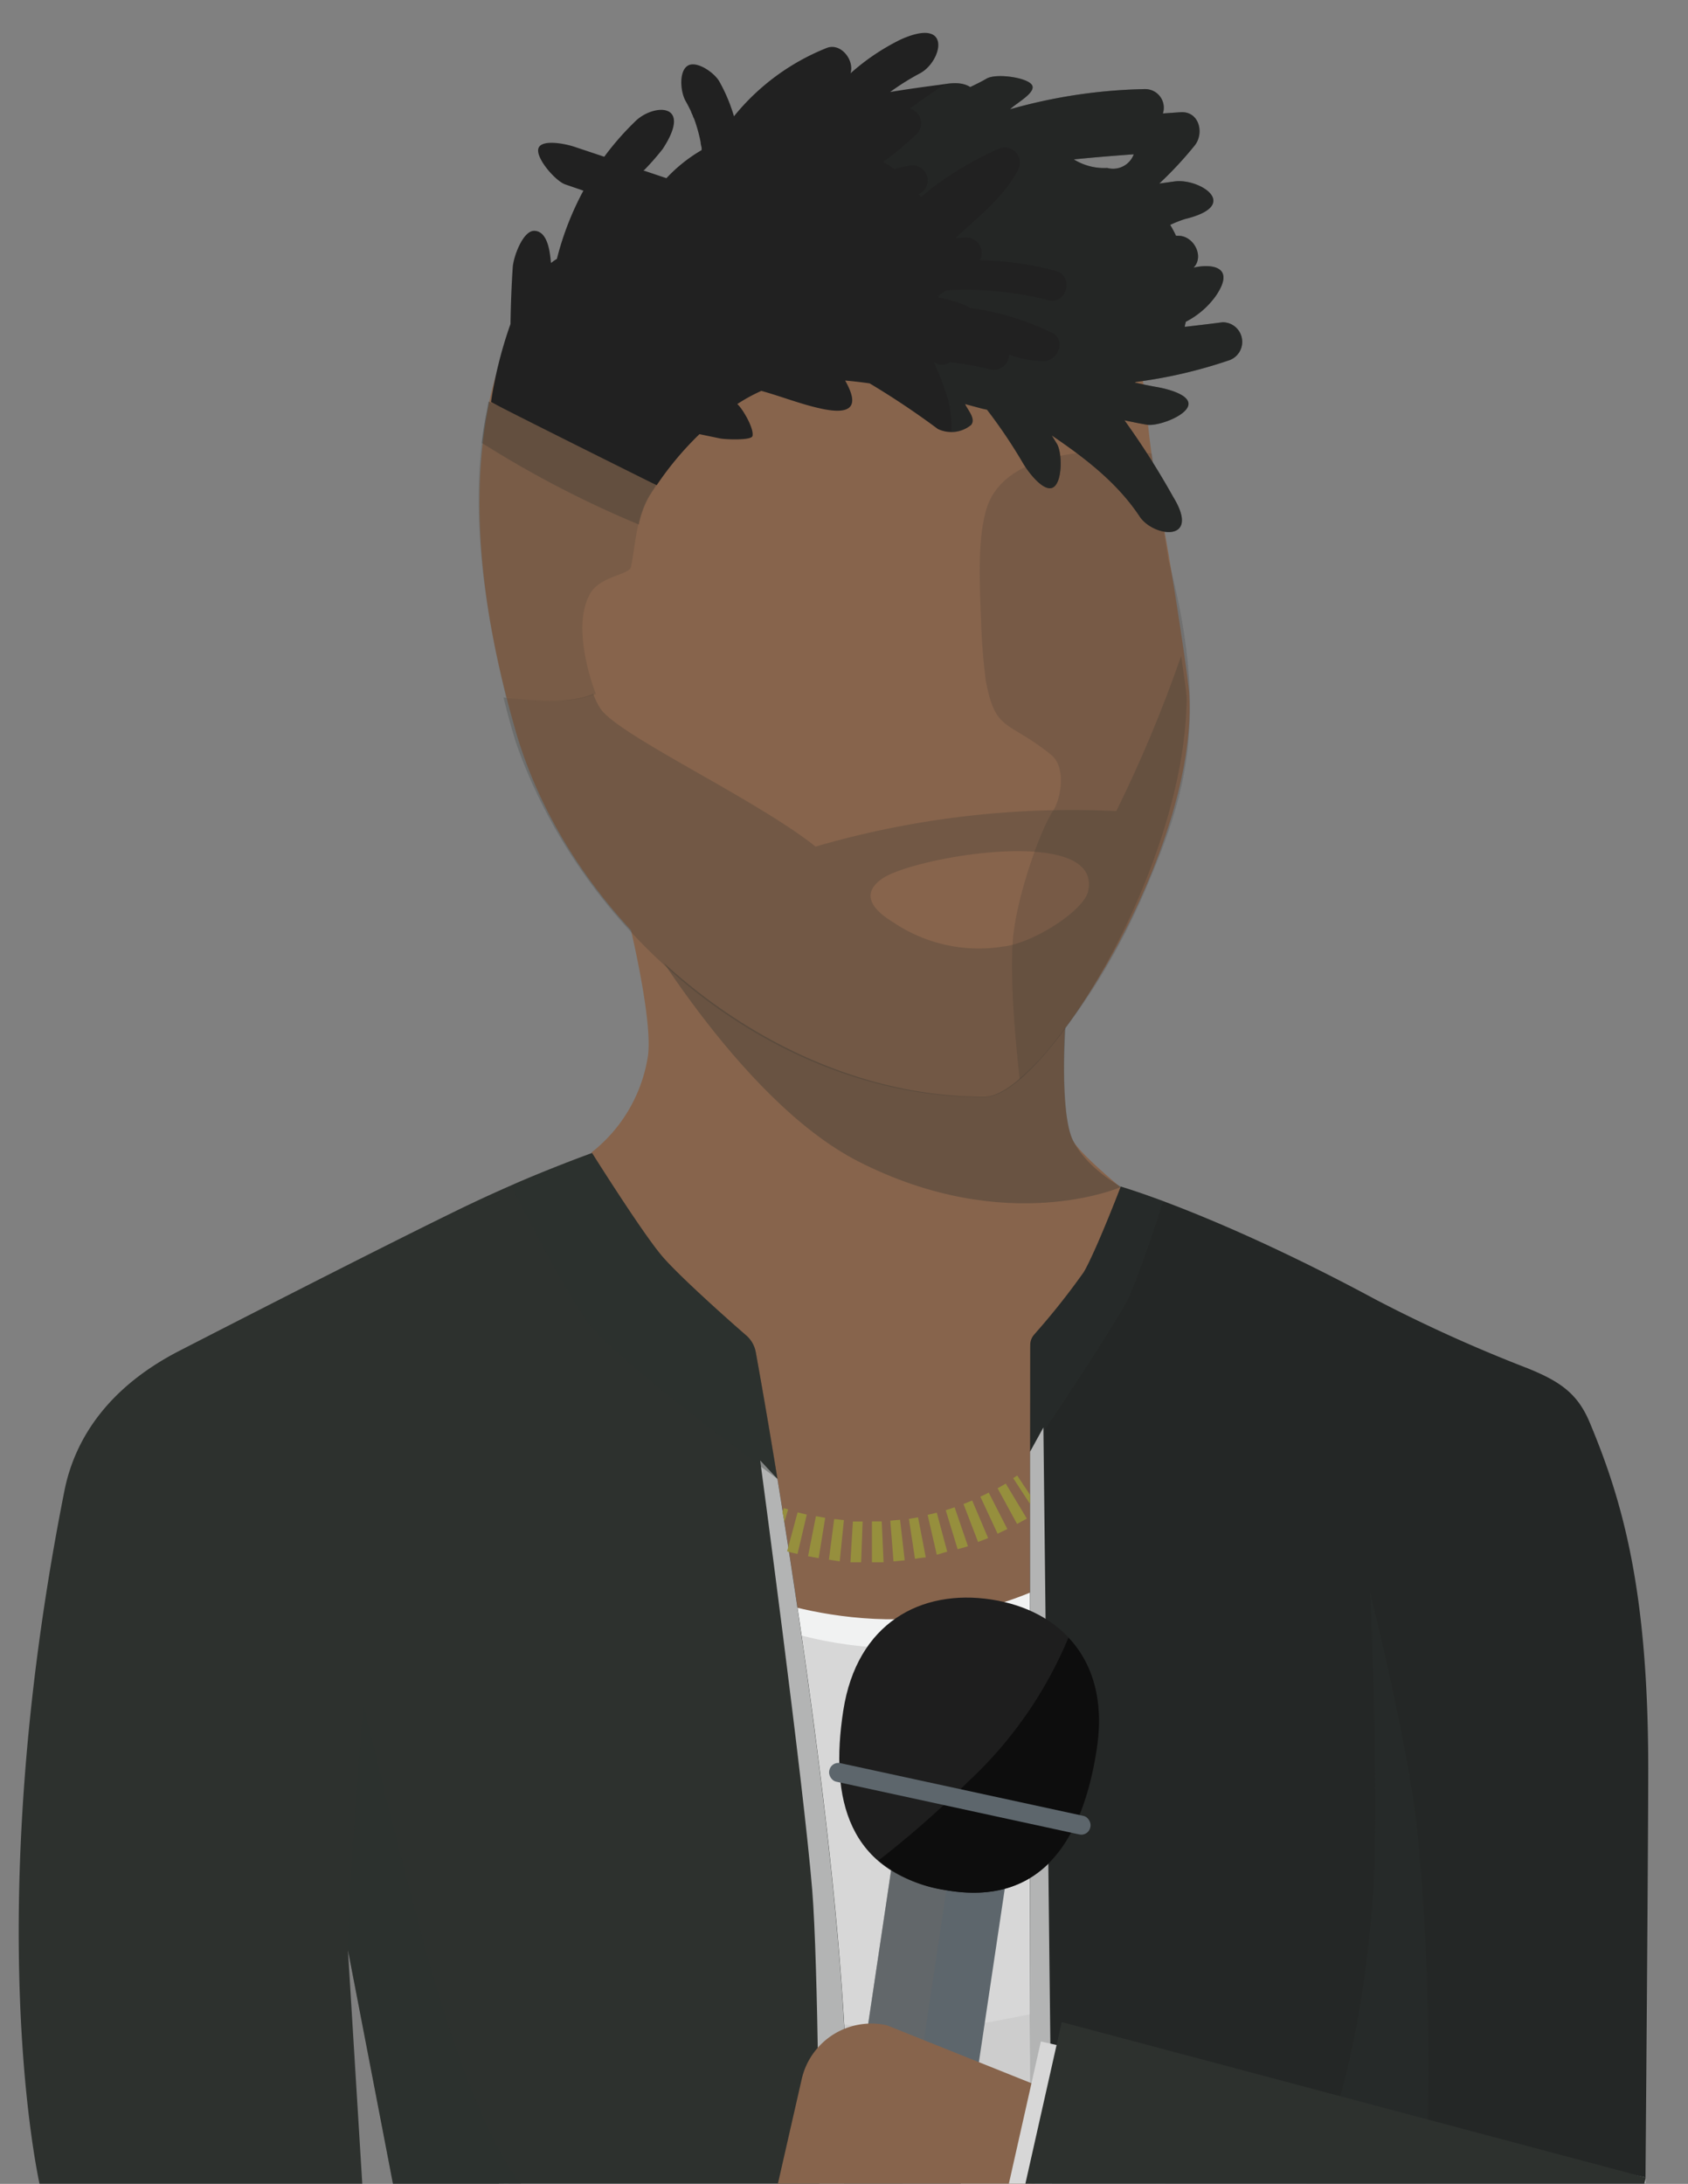 <svg xmlns="http://www.w3.org/2000/svg" xmlns:xlink="http://www.w3.org/1999/xlink" viewBox="0 0 173.2 224.04"><rect x="0" y="0" width="173.2" height="224.04" fill="#808080" stroke="none"/><defs><style>.cls-1{fill:none;}.cls-2{isolation:isolate;}.cls-3{clip-path:url(#clip-path);}.cls-22,.cls-4{fill:#d7d7d7;}.cls-4{stroke:#e6e7e8;stroke-miterlimit:10;stroke-width:1px;}.cls-5{fill:#cdcdcd;}.cls-6{fill:#87644c;}.cls-7{fill:#f1f2f2;}.cls-10,.cls-12,.cls-13,.cls-14,.cls-15,.cls-8,.cls-9{fill:#2d312e;}.cls-8{opacity:0.33;}.cls-12,.cls-19,.cls-8,.cls-9{mix-blend-mode:multiply;}.cls-9{opacity:0.18;}.cls-11{fill:#242726;}.cls-12{opacity:0.35;}.cls-13{opacity:0.15;}.cls-14{opacity:0.29;}.cls-15{opacity:0.23;}.cls-16{fill:#b3b4b4;}.cls-17{fill:#212121;}.cls-18{fill:#5d666c;}.cls-19{fill:#666868;opacity:0.53;}.cls-20{fill:#1e1e1e;}.cls-21{fill:#0d0d0d;}.cls-23{fill:#968f3d;}</style><clipPath id="clip-path"><rect class="cls-1" x="-7.89" width="181.08" height="224.02"/></clipPath></defs><title>ESFP - Entertainer</title><g class="cls-2"><g id="Layer_1" data-name="Layer 1"><g class="cls-3"><rect class="cls-4" x="51.69" y="166.74" width="67.39" height="69.05"/><path class="cls-5" d="M51.69,224.3h67.39L131.77,200s-27.13,7.89-36.53,8.21c-11,.38-43.55-6.64-43.55-6.64Z"/><path class="cls-6" d="M66.42,95.8l42.88,9s-.62,9.22.76,12.14c.88,1.89,9,8.16,9,8.16l-7.65,36.16s-9.25,7-18.42,6.45c-9.51-.58-14-1.81-14-1.81l-18.3-47.67a15.58,15.58,0,0,0,5.75-9.64c.72-3.65-2.13-15-2.13-15"/><path class="cls-7" d="M77.89,163.86l1.54,3s5.74,2.54,15.26,2.23c9.27-.31,17.13-6.87,17.13-6.87l.77-2.59C96.22,170.87,79.54,164.17,77.89,163.86Z"/><path class="cls-8" d="M64.51,93s11,19.72,23.54,26.14c15.27,7.8,27,2.62,27,2.62s-3.5-1.85-4.94-4.74-.76-12-.76-12"/><path class="cls-6" d="M101.05,112.51c-21.54.1-42.43-17.45-48.19-37.69-2.4-8.41-5.28-21.51-2.57-34,3-13.9,14.11-16.59,27.6-18.82l.42-4.41c21.49-3.55,37.18,3,39.28,23.93a119.67,119.67,0,0,0,1.74,12.19c.71,3.49,2.59,15.72,2.69,17.42C123,87.44,107,112.48,101.05,112.51Z"/><path class="cls-9" d="M101.19,52.31c-.77,2.68-.75,6.15-.53,11.21a62.62,62.62,0,0,0,.49,6.31c1,5.35,2.25,4,6.71,7.61,1.58,1.28,1,4.53.19,5.74-1.39,2.14-3.48,8.29-4,12.16-.7,4.73.58,15.38.58,15.38s7.31-6.32,13-19.67c1.74-4.14,3.7-8.91,4.27-14.58.48-4.73.19-10.74-2-18.94l-1.72-11S103.45,44.5,101.19,52.31Z"/><path class="cls-10" d="M60.75,118.28A146.85,146.85,0,0,0,47,124.12c-9.52,4.64-28.54,14.43-28.54,14.43-7.16,3.66-10.75,8.86-11.85,14.39-8.82,44.42-2.49,71.39-2.49,71.39H37.19L35.7,200.06l4.69,24.33,46.25-.09c2-22.75-7.6-77.31-9.09-85.57a3,3,0,0,0-1-1.75c-2-1.73-7-6.19-8.64-8.15C65.85,126.4,60.75,118.28,60.75,118.28Z"/><path class="cls-11" d="M115,121.73s-2.58,6.71-3.81,8.8a73.64,73.64,0,0,1-5.09,6.4,1.6,1.6,0,0,0-.39,1.06c0,7-.13,73.08.12,86.32l63,.08s.29-34.71.29-42.95c0-18-2.52-27.2-6-35.5-1.23-2.95-3-4.21-6.4-5.58a152.84,152.84,0,0,1-15.49-7C124.91,124.56,115,121.73,115,121.73Z"/><path class="cls-12" d="M146.23,224.39a247.31,247.31,0,0,0-.82-36.7c-1-9.14-4.82-24.26-4.82-24.26s1,21.87.27,31.23c-1.61,21.43-7,29.73-7,29.73Z"/><path class="cls-12" d="M40.39,224.39S38.07,212,35.7,200.06c-.33-1.65,1.59-25.23,1.59-25.23s3.7,15.46,6.37,25.1c5.72,20.67,10.11,24.42,10.11,24.42Z"/><path class="cls-13" d="M50.13,41.19c-.07.39-.13.77-.21,1.16-2.52,12.23,1.52,26.83,2,29.2a30.07,30.07,0,0,0,6.31.28,11.14,11.14,0,0,0,2.91-.64s-2.7-6.72-.56-10.33c1-1.75,4-1.89,4.16-2.69.41-1.85.53-5.12,1.84-7.27l.72-1.12C62.07,46.34,50.7,41.46,50.13,41.19Z"/><path class="cls-14" d="M49.89,45.72a106.85,106.85,0,0,0,15.66,8.09,10,10,0,0,1,1.08-2.91l.72-1.12c-5.28-3.44-16.65-8.32-17.22-8.59-.07.39-.13.77-.21,1.16-.21,1-.37,2.06-.49,3.1C49.58,45.54,49.74,45.62,49.89,45.72Z"/><path class="cls-15" d="M121.76,71.66c0-.55-.26-2.24-.57-4.36a139,139,0,0,1-6.65,15.91,94.09,94.09,0,0,0-30.86,3.64C77.63,82,63.38,75.41,61.6,72.68a7.93,7.93,0,0,1-.73-1.49c-2.53,1.06-6.34.68-9.21.36.33,1.35,1,3.86,1.41,5,7.07,19.78,26.71,36.15,48,36C107.07,112.45,121.58,89.37,121.76,71.66ZM111.66,91.4c-.41,2-5.64,5.36-8.7,5.7a15.71,15.71,0,0,1-11.35-2.51c-3.53-2.16-2.22-3.71-1-4.51C94,87.86,113.07,84.6,111.66,91.4Z"/><path class="cls-12" d="M119.35,123.22c-2.34-.82-4.35-1.49-4.35-1.49a87.94,87.94,0,0,1-3.62,8.49,74.13,74.13,0,0,1-5,6.37,2.85,2.85,0,0,0-.68,1.85c0,1.72,0,5.47,0,10.49,0,0,7.67-11.35,9.84-15.28C116.75,131.43,119.35,123.22,119.35,123.22Z"/><path class="cls-16" d="M78,149.82s4.44,33.07,5.34,44.09c.62,7.6.74,30.4.74,30.4h2.56c1.5-17.06-3.63-52.69-6.87-72.59Z"/><path class="cls-12" d="M79.77,151.71c-1-6.36-1.88-11.09-2.23-13a2.88,2.88,0,0,0-.92-1.65c-1.93-1.69-7-6.25-8.7-8.19-2.08-2.43-7.17-10.55-7.17-10.55s-7.5,2.77-8.3,3.33c0,0,5.82,11.64,8.17,14.41C64.62,140.74,79.77,151.71,79.77,151.71Z"/><polygon class="cls-16" points="107.94 224.39 105.69 224.39 105.69 148.93 107.06 146.44 107.94 224.39"/><path class="cls-17" d="M127.44,34.79a2,2,0,0,0-2-1.73c-1.29.17-2.58.32-3.87.47,0-.17.07-.34.1-.52a8.64,8.64,0,0,0,3.06-2.62c2.22-3.22-.69-3.32-2.26-2.93h0c1.13-1.17,0-3.28-1.56-3.27h-.24a12,12,0,0,0-.6-1.12,12.3,12.3,0,0,1,1.52-.6c5.86-1.42,1.48-4.2-1.06-3.86l-1.58.22a38.27,38.27,0,0,0,3.63-3.9c1-1.24.49-3.51-1.41-3.42l-1.85.13a1.91,1.91,0,0,0-1.86-2.5,54.24,54.24,0,0,0-13.82,2.07c.62-.62,2.74-1.73,2.24-2.5s-3.67-1.21-4.64-.65c-.55.32-1.12.6-1.69.87-1-.65-2.3-.33-3.44-.19-1.44.19-2.87.39-4.31.62l-.47.08a26.29,26.29,0,0,1,3.07-1.92c2.27-1.21,3.37-5.88-2-3.46a22.88,22.88,0,0,0-5.13,3.46c.42-1.35-1-3.19-2.47-2.59a23.35,23.35,0,0,0-9.49,7,17.11,17.11,0,0,0-1.5-3.57c-.52-.92-2.36-2.19-3.26-1.61s-.75,2.65-.2,3.62c.2.35.38.7.55,1.06,0,.06.23.54.19.43,0,.11.09.23.14.35a16.12,16.12,0,0,1,.66,2.38c0,.19.07.39.1.58v.07a.88.88,0,0,1,0,.16h0a15.72,15.72,0,0,0-3.61,2.88l-2.23-.75-.13,0A26.4,26.4,0,0,0,68,15.28c3.17-4.84-1-4.64-2.82-2.83A29.08,29.08,0,0,0,62,16.08l-3-1c-1-.35-3.48-.83-3.76.16S57,18.58,58,18.92l1.86.64a30.35,30.35,0,0,0-2.72,7,4.55,4.55,0,0,0-.6.42c-.08-.36-.12-3.3-1.74-3.3-1.14,0-2.11,2.62-2.19,3.74-.13,1.94-.2,3.88-.23,5.82a42.79,42.79,0,0,0-2,8c.92.54,15.38,7.74,17,8.54a32.46,32.46,0,0,1,4.39-5.24l2.12.44c.53.11,3.22.22,3.32-.25.18-.76-1-2.79-1.56-3.28a17.63,17.63,0,0,1,2.47-1.35c2.14.59,4.19,1.43,6.37,1.87,4.06.81,3-1.54,2.23-2.93.83.07,1.67.17,2.51.29a83.76,83.76,0,0,1,7,4.68,3.22,3.22,0,0,0,3.42-.42c.49-.64-.32-1.48-.63-2.14l1.53.41c.24.07.49.12.73.17A53.3,53.3,0,0,1,105,47.57c.55.93,2.14,3,3.08,2.42s.92-3.5.38-4.44c-.17-.29-.36-.58-.53-.87,3.43,2.33,6.71,4.85,9,8.3,1.42,2.15,6.34,2.72,3.45-2a81.09,81.09,0,0,0-5-7.86c.76.16,1.52.32,2.29.45,1.06.19,3.94-.84,4.25-1.95s-2.12-1.72-3.19-1.91c-.77-.13-1.53-.3-2.3-.46l.15-.07A49,49,0,0,0,126,37,2,2,0,0,0,127.44,34.79ZM113.61,17.23a5.88,5.88,0,0,1-3.43-.88q3.06-.3,6.15-.52A2.26,2.26,0,0,1,113.61,17.23Z"/><path class="cls-12" d="M127.44,34.79a2,2,0,0,0-2-1.73c-1.29.17-2.58.32-3.87.47,0-.17.07-.34.1-.52a8.64,8.64,0,0,0,3.06-2.62c2.22-3.22-.69-3.32-2.26-2.93h0c1.13-1.17,0-3.28-1.56-3.27h-.24a12,12,0,0,0-.6-1.12,12.3,12.3,0,0,1,1.52-.6c5.86-1.42,1.48-4.2-1.06-3.86l-1.58.22a38.27,38.27,0,0,0,3.63-3.9c1-1.24.49-3.51-1.41-3.42l-1.85.13a1.91,1.91,0,0,0-1.86-2.5,54.24,54.24,0,0,0-13.82,2.07c.62-.62,2.74-1.73,2.24-2.5s-3.67-1.21-4.64-.65c-.55.32-1.12.6-1.69.87A3.7,3.7,0,0,0,97,8.62c-1.24.81-2.45,1.66-3.65,2.52a1.56,1.56,0,0,1,.74,2.59,32,32,0,0,1-3.48,2.88,9,9,0,0,1,1.15.74A12.63,12.63,0,0,1,93.24,17a1.59,1.59,0,0,1,1.83.9,1.55,1.55,0,0,1-.64,1.94l-.15.08.22.29c.49-.42,1-.83,1.52-1.21a34.78,34.78,0,0,1,6.32-3.69,1.57,1.57,0,0,1,2.13,2.12c-1.5,2.85-4.12,4.82-6.43,7,.39,0,.78-.06,1.17-.06a1.58,1.58,0,0,1,1.34,2.33h0a31.62,31.62,0,0,1,7.79,1.09c1.92.55,1.1,3.55-.82,3a34.33,34.33,0,0,0-10.4-1c-.29.18-.57.36-.83.54,0,.07,0,.13,0,.19A12.84,12.84,0,0,1,99,31.3a2,2,0,0,1,.5.28,28,28,0,0,1,8.45,2.56c1.45.72.65,2.84-.79,2.9a10.33,10.33,0,0,1-3.63-.66,1.55,1.55,0,0,1-1.93,1.51,32.63,32.63,0,0,0-4.14-.73,1.27,1.27,0,0,1-1.24.18l-.39-.16A29.64,29.64,0,0,1,97,40.11a10.33,10.33,0,0,1,.61,4.21,2.82,2.82,0,0,0,2-.73c.49-.64-.32-1.48-.63-2.14l1.53.41c.24.07.49.12.73.17A53.3,53.3,0,0,1,105,47.57c.55.93,2.14,3,3.08,2.42s.92-3.5.38-4.44c-.17-.29-.36-.58-.53-.87,3.43,2.33,6.71,4.85,9,8.3,1.42,2.15,6.34,2.72,3.45-2a81.09,81.09,0,0,0-5-7.86c.76.16,1.52.32,2.29.45,1.06.19,3.94-.84,4.25-1.95s-2.12-1.72-3.19-1.91c-.77-.13-1.53-.3-2.3-.46l.15-.07A49,49,0,0,0,126,37,2,2,0,0,0,127.44,34.79ZM113.61,17.23a5.88,5.88,0,0,1-3.43-.88q3.06-.3,6.15-.52A2.26,2.26,0,0,1,113.61,17.23Z"/><rect class="cls-18" x="89.02" y="191.81" width="11.81" height="33.29" transform="translate(158.04 428.65) rotate(-171.51)"/><rect class="cls-19" x="89.05" y="191.38" width="5.91" height="33.29" transform="translate(152.29 427.35) rotate(-171.51)"/><path class="cls-20" d="M112.54,179.51C111.15,188.56,107,195.66,97,193.9s-11.87-9.33-10.48-18.38,8-12.53,15.19-11.43S113.93,170.46,112.54,179.51Z"/><path class="cls-21" d="M109.63,168a42.45,42.45,0,0,1-10.37,14.85,99.35,99.35,0,0,1-9.11,8A13.71,13.71,0,0,0,97,193.9c9.94,1.76,14.12-5.34,15.51-14.39C113.32,174.47,112.1,170.6,109.63,168Z"/><path class="cls-6" d="M84.44,236.69l18,4.06,5.86-26.05L91,207.77a7.32,7.32,0,0,0-8.74,5.53L78.91,228A7.32,7.32,0,0,0,84.44,236.69Z"/><polygon class="cls-22" points="100.53 237.29 166.16 252.06 168.88 223.39 106.8 209.43 100.53 237.29"/><polygon class="cls-10" points="101.96 238.48 162.05 251.99 168.88 223.39 108.94 207.44 101.96 238.48"/><rect class="cls-18" x="84.8" y="183.55" width="27.41" height="1.95" rx="0.94" transform="translate(41.34 -16.68) rotate(12.24)"/><path class="cls-23" d="M80.48,156.14a6,6,0,0,0-.2-1l.14-.43.45.14Z"/><path class="cls-23" d="M89.47,160.27l0-4.19,1,0,.19,4.19Zm-1.11,0-1.1,0,.25-4.18,1,0Zm3.32-.09L91.35,156l1-.09.48,4.16Zm-5.52,0L85.05,160l.54-4.16c.31,0,.63.08,1,.1Zm7.73-.22-.63-4.14.94-.16.79,4.11C94.62,159.79,94.26,159.86,93.89,159.91ZM84,159.85l-1.09-.2.81-4.11.95.17Zm12.12-.35-.94-4.09.94-.23,1.07,4Zm-14.29-.08c-.36-.08-.72-.17-1.07-.27l1.08-4,.94.23Zm16.43-.49-1.22-4,.91-.3,1.37,4Zm2.1-.73-1.5-3.91c.3-.11.59-.23.89-.36l1.64,3.86C101,157.94,100.67,158.07,100.32,158.2Zm2-.86-1.77-3.8c.29-.13.58-.27.86-.42l1.91,3.74Zm2-1-2-3.66.84-.48,2.16,3.59Z"/><path class="cls-23" d="M105.7,153.37l-1.33-2-.41.27,1.73,2.65C105.7,154,105.69,153.71,105.7,153.37Z"/></g></g></g></svg>